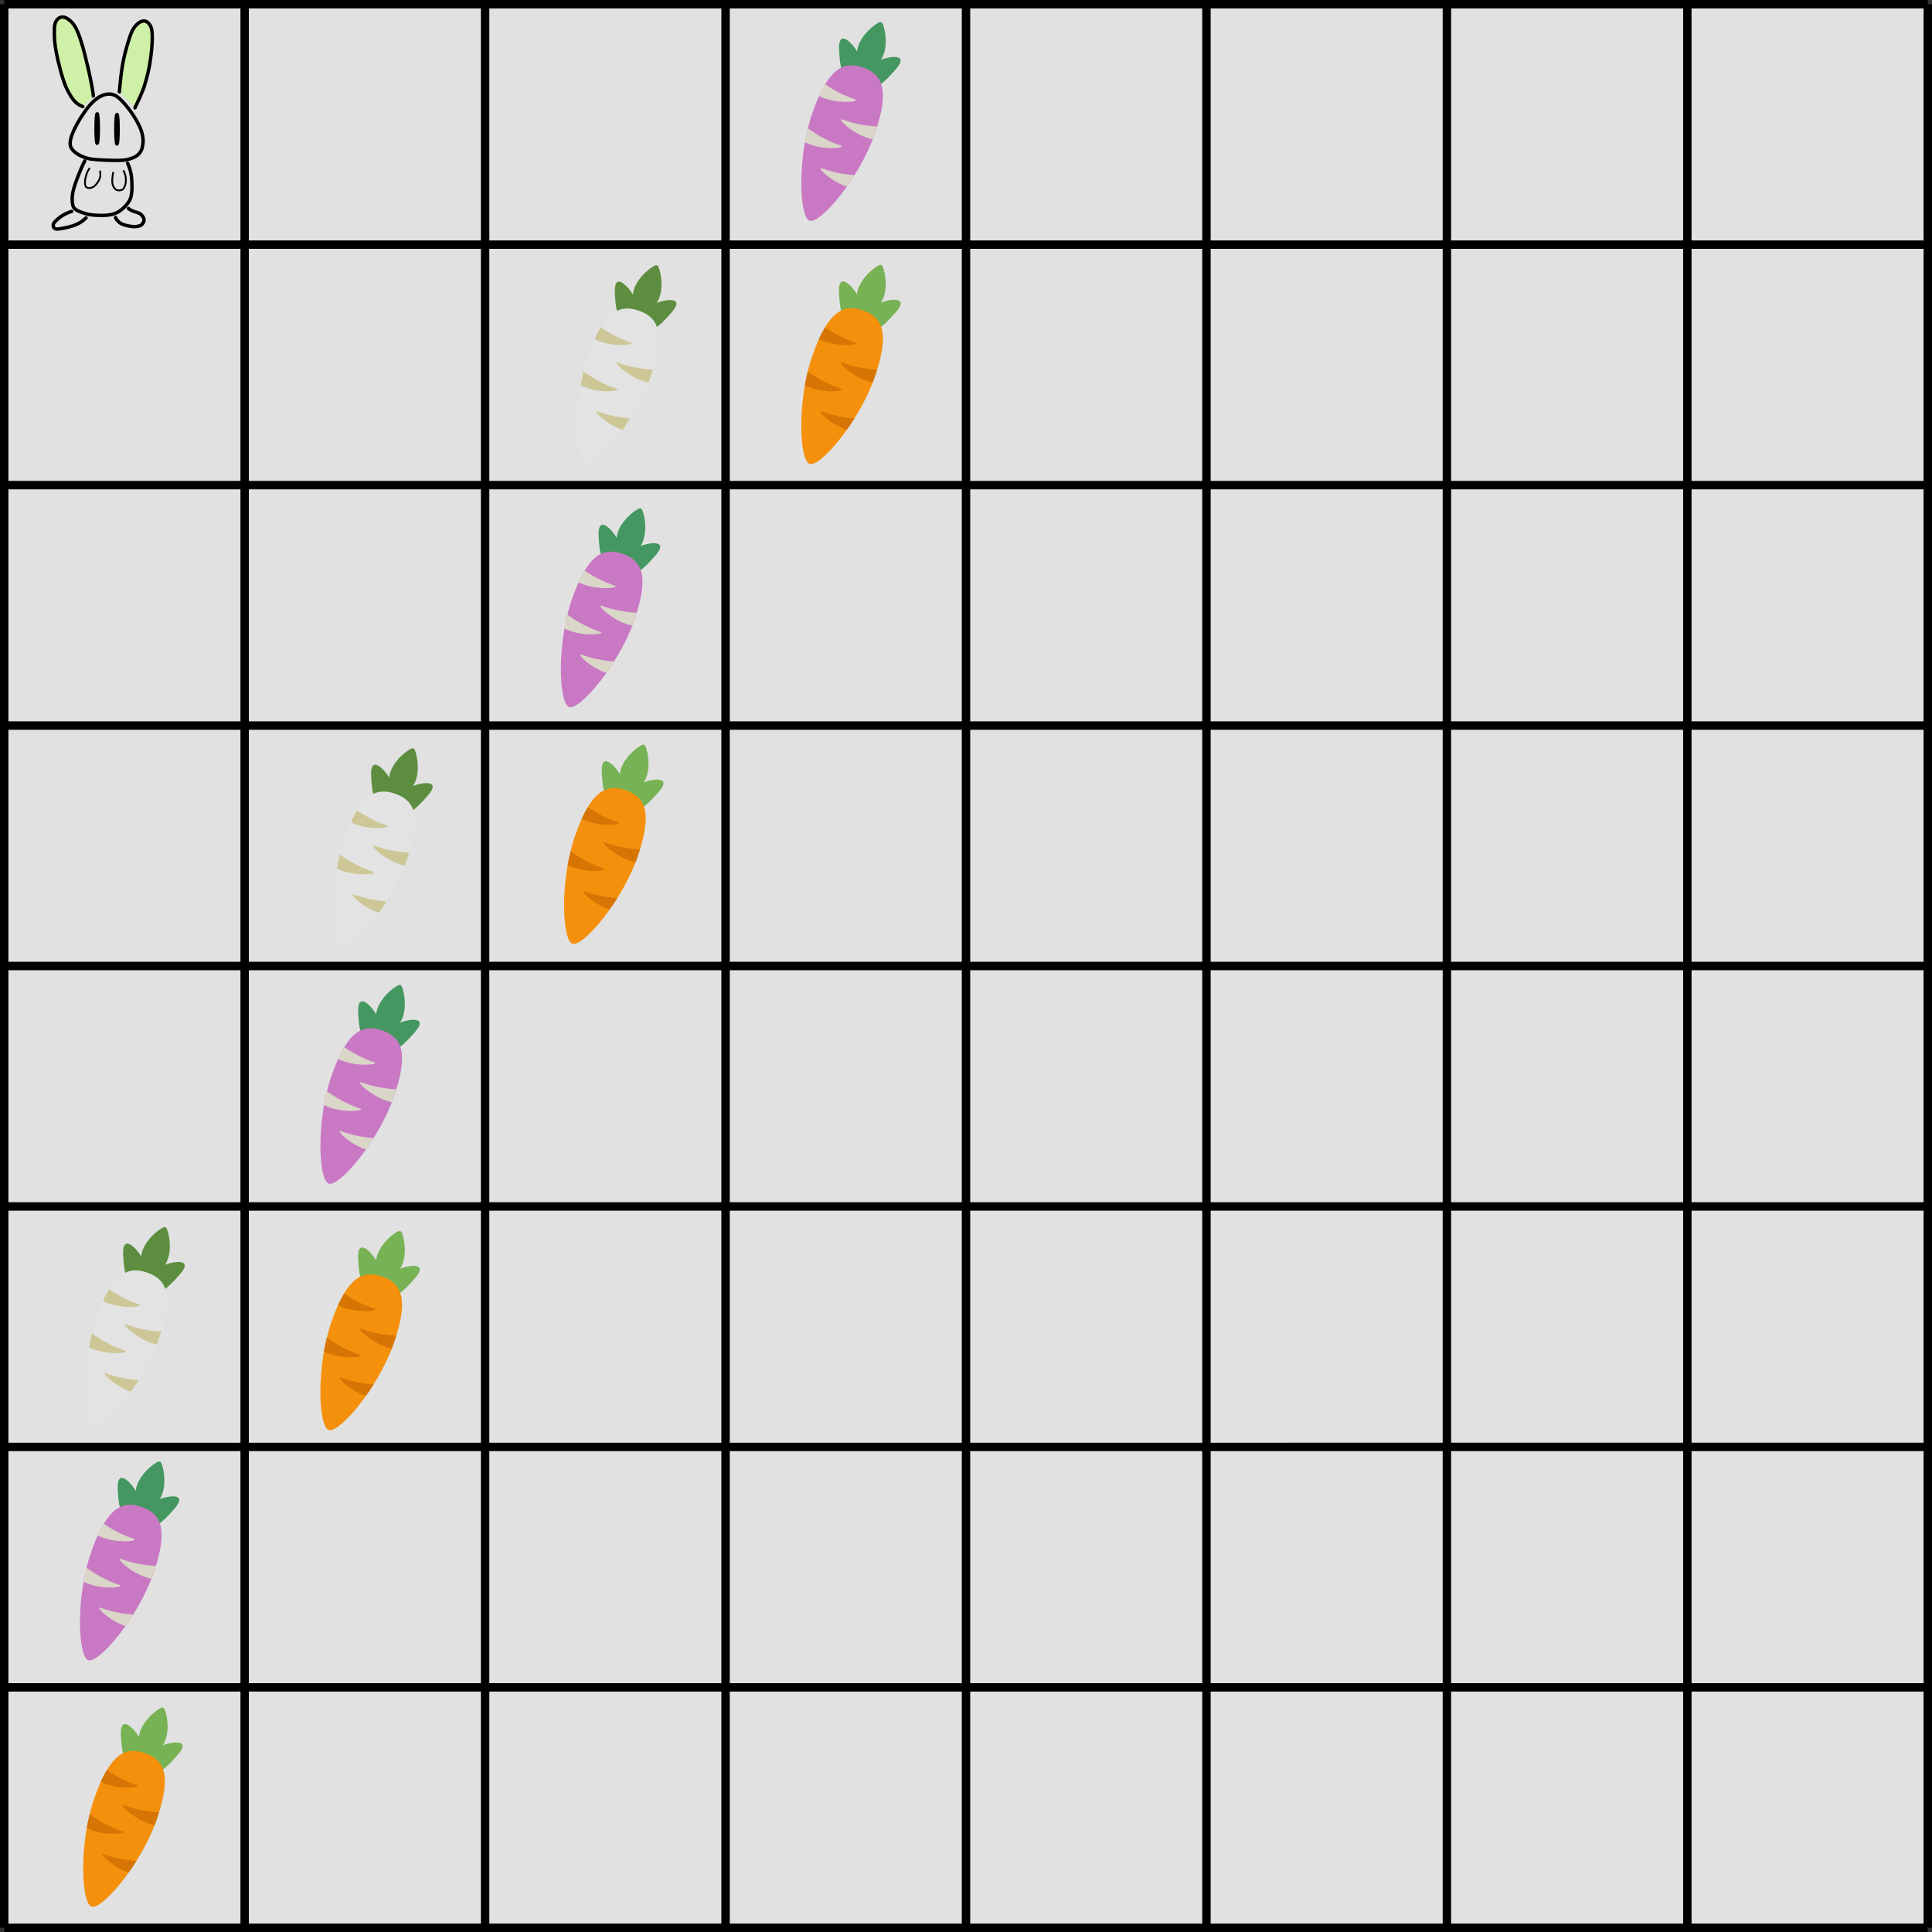 <?xml version="1.0" encoding="UTF-8" standalone="no"?>
<svg
   xmlns:dc="http://purl.org/dc/elements/1.1/"
   xmlns:cc="http://creativecommons.org/ns#"
   xmlns:rdf="http://www.w3.org/1999/02/22-rdf-syntax-ns#"
   xmlns:svg="http://www.w3.org/2000/svg"
   xmlns="http://www.w3.org/2000/svg"
   xmlns:sodipodi="http://sodipodi.sourceforge.net/DTD/sodipodi-0.dtd"
   xmlns:inkscape="http://www.inkscape.org/namespaces/inkscape"
   viewBox="0 0 160.7 160.7"
   xml:space="preserve"
   version="1.1"
   id="svg2"
   inkscape:version="0.92.4 (5da689c313, 2019-01-14)"
   width="160.7"
   height="160.7"
   sodipodi:docname="sakktabla3.svg"><rect x="0" y="0" width="160.7" height="160.7" fill="#333333" stroke="none"/><sodipodi:namedview
     pagecolor="#ffffff"
     bordercolor="#666666"
     borderopacity="1"
     objecttolerance="10"
     gridtolerance="10"
     guidetolerance="10"
     inkscape:pageopacity="0"
     inkscape:pageshadow="2"
     inkscape:window-width="1280"
     inkscape:window-height="962"
     id="namedview26"
     showgrid="false"
     inkscape:zoom="0.46354778"
     inkscape:cx="675.39002"
     inkscape:cy="192.61208"
     inkscape:window-x="-8"
     inkscape:window-y="-8"
     inkscape:window-maximized="1"
     inkscape:current-layer="svg2"
     fit-margin-top="0"
     fit-margin-left="0"
     fit-margin-right="0"
     fit-margin-bottom="0" /><defs
     id="defs6"><clipPath
       id="clipPath16"
       clipPathUnits="userSpaceOnUse"><path
         id="path18"
         d="M 0,36 H 36 V 0 H 0 Z"
         inkscape:connector-curvature="0" /></clipPath><clipPath
       id="clipPath32"
       clipPathUnits="userSpaceOnUse"><path
         id="path34"
         d="M 11.815,23.013 C 4.2,15.397 -1.265,2.86 0.502,1.093 v 0 c 1.768,-1.768 14.305,3.698 21.92,11.313 v 0 c 7.616,7.615 7.562,11.53 4.243,14.85 v 0 c -1.328,1.328 -2.752,2.133 -4.47,2.133 v 0 c -2.575,0 -5.812,-1.809 -10.38,-6.376"
         inkscape:connector-curvature="0" /></clipPath><inkscape:perspective
       id="perspective10"
       inkscape:persp3d-origin="19.737422 : 5.8306006 : 1"
       inkscape:vp_z="39.474845 : 8.745901 : 1"
       inkscape:vp_y="0 : 16.621465 : 0"
       inkscape:vp_x="0 : 8.745901 : 1"
       sodipodi:type="inkscape:persp3d" /><clipPath
       id="clipPath16-8"
       clipPathUnits="userSpaceOnUse"><path
         id="path18-9"
         d="M 0,36 H 36 V 0 H 0 Z"
         inkscape:connector-curvature="0" /></clipPath><clipPath
       id="clipPath32-8"
       clipPathUnits="userSpaceOnUse"><path
         id="path34-9"
         d="M 11.815,23.013 C 4.2,15.397 -1.265,2.86 0.502,1.093 v 0 c 1.768,-1.768 14.305,3.698 21.92,11.313 v 0 c 7.616,7.615 7.562,11.53 4.243,14.85 v 0 c -1.328,1.328 -2.752,2.133 -4.47,2.133 v 0 c -2.575,0 -5.812,-1.809 -10.38,-6.376"
         inkscape:connector-curvature="0" /></clipPath><clipPath
       id="clipPath16-8-3"
       clipPathUnits="userSpaceOnUse"><path
         id="path18-9-5"
         d="M 0,36 H 36 V 0 H 0 Z"
         inkscape:connector-curvature="0" /></clipPath><clipPath
       id="clipPath32-8-1"
       clipPathUnits="userSpaceOnUse"><path
         id="path34-9-4"
         d="M 11.815,23.013 C 4.2,15.397 -1.265,2.86 0.502,1.093 v 0 c 1.768,-1.768 14.305,3.698 21.92,11.313 v 0 c 7.616,7.615 7.562,11.53 4.243,14.85 v 0 c -1.328,1.328 -2.752,2.133 -4.47,2.133 v 0 c -2.575,0 -5.812,-1.809 -10.38,-6.376"
         inkscape:connector-curvature="0" /></clipPath><clipPath
       id="clipPath16-8-8"
       clipPathUnits="userSpaceOnUse"><path
         id="path18-9-0"
         d="M 0,36 H 36 V 0 H 0 Z"
         inkscape:connector-curvature="0" /></clipPath><clipPath
       id="clipPath32-8-18"
       clipPathUnits="userSpaceOnUse"><path
         id="path34-9-9"
         d="M 11.815,23.013 C 4.2,15.397 -1.265,2.86 0.502,1.093 v 0 c 1.768,-1.768 14.305,3.698 21.92,11.313 v 0 c 7.616,7.615 7.562,11.53 4.243,14.85 v 0 c -1.328,1.328 -2.752,2.133 -4.47,2.133 v 0 c -2.575,0 -5.812,-1.809 -10.38,-6.376"
         inkscape:connector-curvature="0" /></clipPath><clipPath
       id="clipPath16-8-2"
       clipPathUnits="userSpaceOnUse"><path
         id="path18-9-8"
         d="M 0,36 H 36 V 0 H 0 Z"
         inkscape:connector-curvature="0" /></clipPath><clipPath
       id="clipPath32-8-7"
       clipPathUnits="userSpaceOnUse"><path
         id="path34-9-2"
         d="M 11.815,23.013 C 4.2,15.397 -1.265,2.86 0.502,1.093 v 0 c 1.768,-1.768 14.305,3.698 21.92,11.313 v 0 c 7.616,7.615 7.562,11.53 4.243,14.85 v 0 c -1.328,1.328 -2.752,2.133 -4.47,2.133 v 0 c -2.575,0 -5.812,-1.809 -10.38,-6.376"
         inkscape:connector-curvature="0" /></clipPath><clipPath
       id="clipPath16-8-88"
       clipPathUnits="userSpaceOnUse"><path
         id="path18-9-84"
         d="M 0,36 H 36 V 0 H 0 Z"
         inkscape:connector-curvature="0" /></clipPath><clipPath
       id="clipPath32-8-5"
       clipPathUnits="userSpaceOnUse"><path
         id="path34-9-1"
         d="M 11.815,23.013 C 4.2,15.397 -1.265,2.86 0.502,1.093 v 0 c 1.768,-1.768 14.305,3.698 21.92,11.313 v 0 c 7.616,7.615 7.562,11.53 4.243,14.85 v 0 c -1.328,1.328 -2.752,2.133 -4.47,2.133 v 0 c -2.575,0 -5.812,-1.809 -10.38,-6.376"
         inkscape:connector-curvature="0" /></clipPath><clipPath
       id="clipPath16-8-4"
       clipPathUnits="userSpaceOnUse"><path
         id="path18-9-06"
         d="M 0,36 H 36 V 0 H 0 Z"
         inkscape:connector-curvature="0" /></clipPath><clipPath
       id="clipPath32-8-2"
       clipPathUnits="userSpaceOnUse"><path
         id="path34-9-21"
         d="M 11.815,23.013 C 4.2,15.397 -1.265,2.86 0.502,1.093 v 0 c 1.768,-1.768 14.305,3.698 21.92,11.313 v 0 c 7.616,7.615 7.562,11.53 4.243,14.85 v 0 c -1.328,1.328 -2.752,2.133 -4.47,2.133 v 0 c -2.575,0 -5.812,-1.809 -10.38,-6.376"
         inkscape:connector-curvature="0" /></clipPath><clipPath
       id="clipPath16-8-3-7"
       clipPathUnits="userSpaceOnUse"><path
         id="path18-9-5-8"
         d="M 0,36 H 36 V 0 H 0 Z"
         inkscape:connector-curvature="0" /></clipPath><clipPath
       id="clipPath32-8-1-4"
       clipPathUnits="userSpaceOnUse"><path
         id="path34-9-4-3"
         d="M 11.815,23.013 C 4.2,15.397 -1.265,2.86 0.502,1.093 v 0 c 1.768,-1.768 14.305,3.698 21.92,11.313 v 0 c 7.616,7.615 7.562,11.53 4.243,14.85 v 0 c -1.328,1.328 -2.752,2.133 -4.47,2.133 v 0 c -2.575,0 -5.812,-1.809 -10.38,-6.376"
         inkscape:connector-curvature="0" /></clipPath><clipPath
       id="clipPath32-8-1-4-4"
       clipPathUnits="userSpaceOnUse"><path
         id="path34-9-4-3-9"
         d="M 11.815,23.013 C 4.2,15.397 -1.265,2.86 0.502,1.093 v 0 c 1.768,-1.768 14.305,3.698 21.92,11.313 v 0 c 7.616,7.615 7.562,11.53 4.243,14.85 v 0 c -1.328,1.328 -2.752,2.133 -4.47,2.133 v 0 c -2.575,0 -5.812,-1.809 -10.38,-6.376"
         inkscape:connector-curvature="0" /></clipPath><clipPath
       id="clipPath32-8-1-4-6"
       clipPathUnits="userSpaceOnUse"><path
         id="path34-9-4-3-8"
         d="M 11.815,23.013 C 4.2,15.397 -1.265,2.86 0.502,1.093 v 0 c 1.768,-1.768 14.305,3.698 21.92,11.313 v 0 c 7.616,7.615 7.562,11.53 4.243,14.85 v 0 c -1.328,1.328 -2.752,2.133 -4.47,2.133 v 0 c -2.575,0 -5.812,-1.809 -10.38,-6.376"
         inkscape:connector-curvature="0" /></clipPath><clipPath
       id="clipPath32-8-1-4-8"
       clipPathUnits="userSpaceOnUse"><path
         id="path34-9-4-3-2"
         d="M 11.815,23.013 C 4.2,15.397 -1.265,2.86 0.502,1.093 v 0 c 1.768,-1.768 14.305,3.698 21.92,11.313 v 0 c 7.616,7.615 7.562,11.53 4.243,14.85 v 0 c -1.328,1.328 -2.752,2.133 -4.47,2.133 v 0 c -2.575,0 -5.812,-1.809 -10.38,-6.376"
         inkscape:connector-curvature="0" /></clipPath><clipPath
       id="clipPath32-8-1-4-4-6"
       clipPathUnits="userSpaceOnUse"><path
         id="path34-9-4-3-9-4"
         d="M 11.815,23.013 C 4.2,15.397 -1.265,2.86 0.502,1.093 v 0 c 1.768,-1.768 14.305,3.698 21.92,11.313 v 0 c 7.616,7.615 7.562,11.53 4.243,14.85 v 0 c -1.328,1.328 -2.752,2.133 -4.47,2.133 v 0 c -2.575,0 -5.812,-1.809 -10.38,-6.376"
         inkscape:connector-curvature="0" /></clipPath><clipPath
       id="clipPath32-8-1-4-4-9"
       clipPathUnits="userSpaceOnUse"><path
         id="path34-9-4-3-9-0"
         d="M 11.815,23.013 C 4.2,15.397 -1.265,2.86 0.502,1.093 v 0 c 1.768,-1.768 14.305,3.698 21.92,11.313 v 0 c 7.616,7.615 7.562,11.53 4.243,14.85 v 0 c -1.328,1.328 -2.752,2.133 -4.47,2.133 v 0 c -2.575,0 -5.812,-1.809 -10.38,-6.376"
         inkscape:connector-curvature="0" /></clipPath><clipPath
       id="clipPath32-8-1-4-4-3"
       clipPathUnits="userSpaceOnUse"><path
         id="path34-9-4-3-9-8"
         d="M 11.815,23.013 C 4.2,15.397 -1.265,2.86 0.502,1.093 v 0 c 1.768,-1.768 14.305,3.698 21.92,11.313 v 0 c 7.616,7.615 7.562,11.53 4.243,14.85 v 0 c -1.328,1.328 -2.752,2.133 -4.47,2.133 v 0 c -2.575,0 -5.812,-1.809 -10.38,-6.376"
         inkscape:connector-curvature="0" /></clipPath><clipPath
       id="clipPath32-8-1-4-4-1"
       clipPathUnits="userSpaceOnUse"><path
         id="path34-9-4-3-9-5"
         d="M 11.815,23.013 C 4.2,15.397 -1.265,2.86 0.502,1.093 v 0 c 1.768,-1.768 14.305,3.698 21.92,11.313 v 0 c 7.616,7.615 7.562,11.53 4.243,14.85 v 0 c -1.328,1.328 -2.752,2.133 -4.47,2.133 v 0 c -2.575,0 -5.812,-1.809 -10.38,-6.376"
         inkscape:connector-curvature="0" /></clipPath><clipPath
       id="clipPath16-8-3-0"
       clipPathUnits="userSpaceOnUse"><path
         id="path18-9-5-9"
         d="M 0,36 H 36 V 0 H 0 Z"
         inkscape:connector-curvature="0" /></clipPath><clipPath
       id="clipPath32-8-1-7"
       clipPathUnits="userSpaceOnUse"><path
         id="path34-9-4-9"
         d="M 11.815,23.013 C 4.2,15.397 -1.265,2.86 0.502,1.093 v 0 c 1.768,-1.768 14.305,3.698 21.92,11.313 v 0 c 7.616,7.615 7.562,11.53 4.243,14.85 v 0 c -1.328,1.328 -2.752,2.133 -4.47,2.133 v 0 c -2.575,0 -5.812,-1.809 -10.38,-6.376"
         inkscape:connector-curvature="0" /></clipPath><clipPath
       id="clipPath16-8-3-8"
       clipPathUnits="userSpaceOnUse"><path
         id="path18-9-5-1"
         d="M 0,36 H 36 V 0 H 0 Z"
         inkscape:connector-curvature="0" /></clipPath><clipPath
       id="clipPath32-8-1-0"
       clipPathUnits="userSpaceOnUse"><path
         id="path34-9-4-2"
         d="M 11.815,23.013 C 4.2,15.397 -1.265,2.86 0.502,1.093 v 0 c 1.768,-1.768 14.305,3.698 21.92,11.313 v 0 c 7.616,7.615 7.562,11.53 4.243,14.85 v 0 c -1.328,1.328 -2.752,2.133 -4.47,2.133 v 0 c -2.575,0 -5.812,-1.809 -10.38,-6.376"
         inkscape:connector-curvature="0" /></clipPath><clipPath
       id="clipPath16-8-3-4"
       clipPathUnits="userSpaceOnUse"><path
         id="path18-9-5-3"
         d="M 0,36 H 36 V 0 H 0 Z"
         inkscape:connector-curvature="0" /></clipPath><clipPath
       id="clipPath32-8-1-2"
       clipPathUnits="userSpaceOnUse"><path
         id="path34-9-4-6"
         d="M 11.815,23.013 C 4.2,15.397 -1.265,2.86 0.502,1.093 v 0 c 1.768,-1.768 14.305,3.698 21.92,11.313 v 0 c 7.616,7.615 7.562,11.53 4.243,14.85 v 0 c -1.328,1.328 -2.752,2.133 -4.47,2.133 v 0 c -2.575,0 -5.812,-1.809 -10.38,-6.376"
         inkscape:connector-curvature="0" /></clipPath><clipPath
       id="clipPath16-8-3-82"
       clipPathUnits="userSpaceOnUse"><path
         id="path18-9-5-35"
         d="M 0,36 H 36 V 0 H 0 Z"
         inkscape:connector-curvature="0" /></clipPath><clipPath
       id="clipPath32-8-1-9"
       clipPathUnits="userSpaceOnUse"><path
         id="path34-9-4-1"
         d="M 11.815,23.013 C 4.2,15.397 -1.265,2.86 0.502,1.093 v 0 c 1.768,-1.768 14.305,3.698 21.92,11.313 v 0 c 7.616,7.615 7.562,11.53 4.243,14.85 v 0 c -1.328,1.328 -2.752,2.133 -4.47,2.133 v 0 c -2.575,0 -5.812,-1.809 -10.38,-6.376"
         inkscape:connector-curvature="0" /></clipPath></defs><rect
     style="opacity:0.85;fill:#ffffff;fill-opacity:1;stroke:#9d4141;stroke-width:0;stroke-linecap:round;stroke-linejoin:round;stroke-miterlimit:4;stroke-dasharray:none;stroke-dashoffset:0;stroke-opacity:1"
     id="rect49"
     width="160"
     height="160"
     x="0.35"
     y="0.35" /><g
     transform="matrix(0.015,0,0,0.015,3.07,3.366)"
     id="layer1"
     inkscape:label="Capa 1"><path
       sodipodi:nodetypes="czzzzzzz"
       id="path2383"
       d="M 254.408,366.68 C 211.579,351.454 191.522,318.002 167.5,271.767 143.477,225.532 117.349,118.406 107.544,66.139 97.739,13.872 95.642,-15.836 96.976,-67.862 c 1.308,-51.002 35.202,-75.977 70.751,-54.08 36.201,22.299 53.12,55.508 72.324,111.914 19.329,56.774 33.095,118.13 44.869,168.108 11.775,49.978 29.059,137.879 27.661,150.006"
       style="fill:#cff0a7;fill-opacity:1;fill-rule:evenodd;stroke:#000000;stroke-width:19;stroke-linecap:round;stroke-linejoin:miter;stroke-miterlimit:4;stroke-dasharray:none;stroke-opacity:1"
       inkscape:connector-curvature="0" /><path
       sodipodi:nodetypes="cczzzzcc"
       id="path2385"
       d="m 457.024,285.18 c 8.359,-76.309 6.796,-77.386 13.2,-119.124 8.83,-65.695 21.58,-109.631 36.778,-160.581 15.197,-50.95 27.978,-80.755 56.684,-102.199 28.451,-21.253 51.662,-11.96 67.319,18.471 15.927,30.957 6.858,125.013 -0.899,181.136 -7.776,56.257 -18.972,98.045 -31.399,139.984 -11.994,43.659 -37.178,90.254 -54.979,130.759"
       style="fill:#cff0a7;fill-opacity:1;fill-rule:evenodd;stroke:#000000;stroke-width:19;stroke-linecap:round;stroke-linejoin:miter;stroke-miterlimit:4;stroke-dasharray:none;stroke-opacity:1"
       inkscape:connector-curvature="0" /><path
       sodipodi:nodetypes="czzzzzzzc"
       id="path2393"
       d="m 265.2,668.297 c -22.836,43.665 -52.944,121.581 -62.49,159.429 -9.546,37.848 -8.454,60.003 -3.962,84.514 4.492,24.511 29.866,33.939 49.911,40.955 20.045,7.016 37.374,14.634 90.224,16.54 52.866,1.906 81.274,-3.098 107.814,-16.813 26.955,-13.929 68.737,-52.304 75.783,-90.014 7.047,-37.71 4.335,-48.39 4.049,-77.205 -0.285,-28.816 -6.261,-68.331 -23.291,-104.849"
       style="fill:none;fill-rule:evenodd;stroke:#000000;stroke-width:19;stroke-linecap:round;stroke-linejoin:miter;stroke-miterlimit:4;stroke-dasharray:none;stroke-opacity:1"
       inkscape:connector-curvature="0" /><path
       sodipodi:nodetypes="czzzzzzz"
       id="path2395"
       d="m 290.804,709.704 c -6.473,10.728 -12.458,18.911 -18.194,40.012 -5.604,20.614 -7.256,34.364 -5.613,47.346 1.642,12.983 5.791,17.704 15.873,20.553 10.082,2.849 23.401,-1.099 33.587,-8.059 10.186,-6.96 16.931,-17.578 23.47,-27.153 6.54,-9.575 10.263,-21.918 11.555,-31.6 1.292,-9.681 -0.514,-20.342 -0.842,-24.871"
       style="fill:none;fill-rule:evenodd;stroke:#000000;stroke-width:10;stroke-linecap:round;stroke-linejoin:miter;stroke-miterlimit:4;stroke-dasharray:none;stroke-opacity:1"
       inkscape:connector-curvature="0" /><path
       sodipodi:nodetypes="czzzzzzz"
       id="path2397"
       d="m 422.425,733.519 c 0.281,-2.575 -4.812,30.987 -4.901,44.891 -0.089,13.903 3.71,27.63 9.445,36.357 5.735,8.727 10.422,12.728 17.509,15.243 7.088,2.515 18.146,1.613 25.12,-1.176 6.974,-2.789 11.592,-4.26 18.002,-22.221 6.349,-17.79 5.927,-20.009 5.473,-39.408 -0.454,-19.418 -9.873,-39.795 -11.742,-43.379"
       style="fill:none;fill-rule:evenodd;stroke:#000000;stroke-width:10;stroke-linecap:round;stroke-linejoin:miter;stroke-miterlimit:4;stroke-dasharray:none;stroke-opacity:1"
       inkscape:connector-curvature="0" /><path
       sodipodi:nodetypes="czzzzzz"
       id="path2399"
       d="m 193.061,947.839 c -34.754,10.239 -61.406,28.066 -74.145,39.516 -12.942,11.633 -26.378,23.427 -27.975,32.025 -1.53,8.24 -0.793,16.928 7.762,22.816 8.555,5.889 19.242,3.935 42.116,-0.141 22.935,-4.088 51.676,-10.773 71.526,-19.093 20.165,-8.451 35.11,-15.048 59.863,-38.951"
       style="fill:none;fill-rule:evenodd;stroke:#000000;stroke-width:19;stroke-linecap:round;stroke-linejoin:miter;stroke-miterlimit:4;stroke-dasharray:none;stroke-opacity:1"
       inkscape:connector-curvature="0" /><path
       sodipodi:nodetypes="ccccccczc"
       id="path2401"
       d="m 435.919,981.697 c 1.443,8.379 10.295,15.893 15.517,21.821 13.317,14.548 33.076,19.712 51.587,24.016 19.019,4.107 34.793,6.228 54.609,3.414 13.843,-2.758 20.719,-5.538 27.925,-14.412 6.232,-7.899 10.696,-18.531 7.226,-28.563 -3.208,-11.866 -13.944,-24.721 -25.601,-29.658 -18.23,-8.671 -26.141,-7.09 -42.11,-15.481 -16.26,-8.544 -12.601,-8.691 -17.391,-11.101"
       style="fill:none;fill-rule:evenodd;stroke:#000000;stroke-width:19;stroke-linecap:round;stroke-linejoin:miter;stroke-miterlimit:4;stroke-dasharray:none;stroke-opacity:1"
       inkscape:connector-curvature="0" /><path
       sodipodi:nodetypes="czzczczczz"
       id="path2403"
       d="m 331.733,322.716 c -33.162,24.749 -60.884,62.114 -86.114,101.7 -25.079,39.35 -78.686,131.085 -55.667,170.727 23.153,39.873 80.122,56.758 105.984,61.96 58.093,8.106 174.326,10.906 201.434,4.362 27.108,-6.544 46.718,-12.983 64.475,-28.915 17.068,-16.774 23.039,-33.166 26.505,-63.197 3.466,-30.031 -8.244,-75.956 -27.332,-108.514 -23.108,-48.059 -79.385,-123.26 -115.758,-149.151 -36.723,-26.141 -80.115,-13.907 -113.528,11.029 z"
       style="fill:none;fill-rule:evenodd;stroke:#000000;stroke-width:19;stroke-linecap:round;stroke-linejoin:miter;stroke-miterlimit:4;stroke-dasharray:none;stroke-opacity:1"
       inkscape:connector-curvature="0" /><ellipse
       transform="translate(15.541,1.48)"
       id="path3185"
       style="opacity:1;fill:#f6b417;fill-opacity:1;stroke:#000000;stroke-width:19;stroke-linecap:round;stroke-linejoin:round;stroke-miterlimit:4;stroke-dasharray:none;stroke-dashoffset:0;stroke-opacity:1"
       cx="318.595"
       cy="486.958"
       rx="6.29"
       ry="82.146" /><ellipse
       transform="translate(125.44,5.18)"
       id="path3187"
       style="opacity:1;fill:#f6b417;fill-opacity:1;stroke:#000000;stroke-width:19;stroke-linecap:round;stroke-linejoin:round;stroke-miterlimit:4;stroke-dasharray:none;stroke-dashoffset:0;stroke-opacity:1"
       cx="318.595"
       cy="486.958"
       rx="6.29"
       ry="82.146" /></g><g
     id="g1123"
     transform="translate(17.168,-35.98)"><path
       inkscape:connector-curvature="0"
       d="m -3.44,141.189 c 0.825,-1.258 0.13,-3.433 0.009,-3.089 0.12,-0.344 -1.859,0.897 -1.996,2.395 -0.224,-0.465 -1.586,-2.1 -1.498,-0.137 0.087,1.963 0.432,2.083 0.656,2.548 0.224,0.465 1.154,0.016 1.154,0.016 0,0 0.388,0.908 0.853,0.684 0.465,-0.224 0.749,-0.125 2.039,-1.607 1.29,-1.482 -0.752,-1.036 -1.217,-0.812"
       style="fill:#5d8e40;fill-opacity:1;fill-rule:nonzero;stroke:none;stroke-width:0.365"
       id="path22-9-4-4" /><path
       inkscape:connector-curvature="0"
       d="m -3.966,147.383 c -1.296,3.71 -4.549,7.494 -5.411,7.193 -0.861,-0.3 -1.052,-5.287 0.243,-8.997 1.296,-3.71 2.591,-4.313 4.208,-3.749 1.617,0.565 2.255,1.843 0.959,5.553"
       style="fill:#e3e3e3;fill-opacity:1;fill-rule:nonzero;stroke:none;stroke-width:0.365"
       id="path26-1-2-8" /><g
       style="fill:#cdc797;fill-opacity:1"
       transform="matrix(0.329,-0.159,-0.159,-0.329,-9.368,155.014)"
       id="g28-7-4-3"><g
         style="fill:#cdc797;fill-opacity:1"
         clip-path="url(#clipPath32-8-1-4)"
         id="g30-0-5-0"><g
           style="fill:#cdc797;fill-opacity:1"
           transform="translate(16.146,29.46)"
           id="g36-9-9-9"><path
             id="path38-4-1-0"
             style="fill:#cdc797;fill-opacity:1;fill-rule:nonzero;stroke:none"
             d="M 0,0 C 2.292,-4.583 4.583,-6.875 5.729,-8.02 6.875,-9.166 0,-6.875 -2.291,-2.291 -4.583,2.292 0,0 0,0"
             inkscape:connector-curvature="0" /></g><g
           style="fill:#cdc797;fill-opacity:1"
           transform="translate(8.661,21.389)"
           id="g40-4-9-7"><path
             id="path42-6-1-6"
             style="fill:#cdc797;fill-opacity:1;fill-rule:nonzero;stroke:none"
             d="M 0,0 C 2.292,-4.584 4.583,-6.875 5.728,-8.021 6.874,-9.166 0,-6.875 -2.291,-2.291 -4.582,2.291 0,0 0,0"
             inkscape:connector-curvature="0" /></g><g
           style="fill:#cdc797;fill-opacity:1"
           transform="translate(25.209,12.912)"
           id="g44-0-8-1"><path
             id="path46-9-6-7"
             style="fill:#cdc797;fill-opacity:1;fill-rule:nonzero;stroke:none"
             d="M 0,0 C -4.582,2.291 -6.874,4.582 -8.02,5.728 -9.165,6.875 -6.874,0 -2.291,-2.292 2.292,-4.583 0,0 0,0"
             inkscape:connector-curvature="0" /></g><g
           style="fill:#cdc797;fill-opacity:1"
           transform="translate(16.209,4.912)"
           id="g48-1-6-7"><path
             id="path50-6-3-6"
             style="fill:#cdc797;fill-opacity:1;fill-rule:nonzero;stroke:none"
             d="M 0,0 C -4.582,2.291 -6.874,4.582 -8.02,5.728 -9.166,6.875 -6.874,0 -2.291,-2.292 2.292,-4.583 0,0 0,0"
             inkscape:connector-curvature="0" /></g></g></g></g><path
     d="M 0.35,0.35 V 160.35 M 20.35,0.35 V 160.35 m 20,-160 V 160.35 M 60.35,0.35 V 160.35 m 20,-160 V 160.35 M 100.35,0.35 V 160.35 m 20,-160 V 160.35 M 140.35,0.35 V 160.35 m 20,-160 V 160.35 M 0.35,0.35 H 160.35 M 0.35,20.35 H 160.35 M 0.35,40.35 H 160.35 M 0.35,60.35 H 160.35 M 0.35,80.35 H 160.35 M 0.35,100.35 H 160.35 m -160,20 H 160.35 m -160,20 H 160.35 m -160,20 H 160.35"
     style="fill:none;stroke:#000000;stroke-width:0.7px"
     id="path1139"
     inkscape:connector-curvature="0" /><g
     id="g1123-3"
     transform="translate(37.795,-75.808)"><path
       inkscape:connector-curvature="0"
       d="m -3.44,141.189 c 0.825,-1.258 0.13,-3.433 0.009,-3.089 0.12,-0.344 -1.859,0.897 -1.996,2.395 -0.224,-0.465 -1.586,-2.1 -1.498,-0.137 0.087,1.963 0.432,2.083 0.656,2.548 0.224,0.465 1.154,0.016 1.154,0.016 0,0 0.388,0.908 0.853,0.684 0.465,-0.224 0.749,-0.125 2.039,-1.607 1.29,-1.482 -0.752,-1.036 -1.217,-0.812"
       style="fill:#5d8e40;fill-opacity:1;fill-rule:nonzero;stroke:none;stroke-width:0.365"
       id="path22-9-4-4-6" /><path
       inkscape:connector-curvature="0"
       d="m -3.966,147.383 c -1.296,3.71 -4.549,7.494 -5.411,7.193 -0.861,-0.3 -1.052,-5.287 0.243,-8.997 1.296,-3.71 2.591,-4.313 4.208,-3.749 1.617,0.565 2.255,1.843 0.959,5.553"
       style="fill:#e3e3e3;fill-opacity:1;fill-rule:nonzero;stroke:none;stroke-width:0.365"
       id="path26-1-2-8-1" /><g
       style="fill:#cdc797;fill-opacity:1"
       transform="matrix(0.329,-0.159,-0.159,-0.329,-9.368,155.014)"
       id="g28-7-4-3-44"><g
         style="fill:#cdc797;fill-opacity:1"
         clip-path="url(#clipPath32-8-1-4-6)"
         id="g30-0-5-0-0"><g
           style="fill:#cdc797;fill-opacity:1"
           transform="translate(16.146,29.46)"
           id="g36-9-9-9-0"><path
             id="path38-4-1-0-8"
             style="fill:#cdc797;fill-opacity:1;fill-rule:nonzero;stroke:none"
             d="M 0,0 C 2.292,-4.583 4.583,-6.875 5.729,-8.02 6.875,-9.166 0,-6.875 -2.291,-2.291 -4.583,2.292 0,0 0,0"
             inkscape:connector-curvature="0" /></g><g
           style="fill:#cdc797;fill-opacity:1"
           transform="translate(8.661,21.389)"
           id="g40-4-9-7-8"><path
             id="path42-6-1-6-1"
             style="fill:#cdc797;fill-opacity:1;fill-rule:nonzero;stroke:none"
             d="M 0,0 C 2.292,-4.584 4.583,-6.875 5.728,-8.021 6.874,-9.166 0,-6.875 -2.291,-2.291 -4.582,2.291 0,0 0,0"
             inkscape:connector-curvature="0" /></g><g
           style="fill:#cdc797;fill-opacity:1"
           transform="translate(25.209,12.912)"
           id="g44-0-8-1-3"><path
             id="path46-9-6-7-9"
             style="fill:#cdc797;fill-opacity:1;fill-rule:nonzero;stroke:none"
             d="M 0,0 C -4.582,2.291 -6.874,4.582 -8.02,5.728 -9.165,6.875 -6.874,0 -2.291,-2.292 2.292,-4.583 0,0 0,0"
             inkscape:connector-curvature="0" /></g><g
           style="fill:#cdc797;fill-opacity:1"
           transform="translate(16.209,4.912)"
           id="g48-1-6-7-0"><path
             id="path50-6-3-6-4"
             style="fill:#cdc797;fill-opacity:1;fill-rule:nonzero;stroke:none"
             d="M 0,0 C -4.582,2.291 -6.874,4.582 -8.02,5.728 -9.166,6.875 -6.874,0 -2.291,-2.292 2.292,-4.583 0,0 0,0"
             inkscape:connector-curvature="0" /></g></g></g></g><g
     id="g1123-8"
     transform="translate(58.065,-115.988)"><path
       inkscape:connector-curvature="0"
       d="m -3.44,141.189 c 0.825,-1.258 0.13,-3.433 0.009,-3.089 0.12,-0.344 -1.859,0.897 -1.996,2.395 -0.224,-0.465 -1.586,-2.1 -1.498,-0.137 0.087,1.963 0.432,2.083 0.656,2.548 0.224,0.465 1.154,0.016 1.154,0.016 0,0 0.388,0.908 0.853,0.684 0.465,-0.224 0.749,-0.125 2.039,-1.607 1.29,-1.482 -0.752,-1.036 -1.217,-0.812"
       style="fill:#5d8e40;fill-opacity:1;fill-rule:nonzero;stroke:none;stroke-width:0.365"
       id="path22-9-4-4-60" /><path
       inkscape:connector-curvature="0"
       d="m -3.966,147.383 c -1.296,3.71 -4.549,7.494 -5.411,7.193 -0.861,-0.3 -1.052,-5.287 0.243,-8.997 1.296,-3.71 2.591,-4.313 4.208,-3.749 1.617,0.565 2.255,1.843 0.959,5.553"
       style="fill:#e3e3e3;fill-opacity:1;fill-rule:nonzero;stroke:none;stroke-width:0.365"
       id="path26-1-2-8-0" /><g
       style="fill:#cdc797;fill-opacity:1"
       transform="matrix(0.329,-0.159,-0.159,-0.329,-9.368,155.014)"
       id="g28-7-4-3-5"><g
         style="fill:#cdc797;fill-opacity:1"
         clip-path="url(#clipPath32-8-1-4-8)"
         id="g30-0-5-0-7"><g
           style="fill:#cdc797;fill-opacity:1"
           transform="translate(16.146,29.46)"
           id="g36-9-9-9-74"><path
             id="path38-4-1-0-3"
             style="fill:#cdc797;fill-opacity:1;fill-rule:nonzero;stroke:none"
             d="M 0,0 C 2.292,-4.583 4.583,-6.875 5.729,-8.02 6.875,-9.166 0,-6.875 -2.291,-2.291 -4.583,2.292 0,0 0,0"
             inkscape:connector-curvature="0" /></g><g
           style="fill:#cdc797;fill-opacity:1"
           transform="translate(8.661,21.389)"
           id="g40-4-9-7-0"><path
             id="path42-6-1-6-2"
             style="fill:#cdc797;fill-opacity:1;fill-rule:nonzero;stroke:none"
             d="M 0,0 C 2.292,-4.584 4.583,-6.875 5.728,-8.021 6.874,-9.166 0,-6.875 -2.291,-2.291 -4.582,2.291 0,0 0,0"
             inkscape:connector-curvature="0" /></g><g
           style="fill:#cdc797;fill-opacity:1"
           transform="translate(25.209,12.912)"
           id="g44-0-8-1-0"><path
             id="path46-9-6-7-8"
             style="fill:#cdc797;fill-opacity:1;fill-rule:nonzero;stroke:none"
             d="M 0,0 C -4.582,2.291 -6.874,4.582 -8.02,5.728 -9.165,6.875 -6.874,0 -2.291,-2.292 2.292,-4.583 0,0 0,0"
             inkscape:connector-curvature="0" /></g><g
           style="fill:#cdc797;fill-opacity:1"
           transform="translate(16.209,4.912)"
           id="g48-1-6-7-82"><path
             id="path50-6-3-6-0"
             style="fill:#cdc797;fill-opacity:1;fill-rule:nonzero;stroke:none"
             d="M 0,0 C -4.582,2.291 -6.874,4.582 -8.02,5.728 -9.166,6.875 -6.874,0 -2.291,-2.292 2.292,-4.583 0,0 0,0"
             inkscape:connector-curvature="0" /></g></g></g></g><g
     id="g1137-0"
     transform="translate(-2.707,-14.081)"><path
       inkscape:connector-curvature="0"
       d="m 15.983,138.787 c 0.825,-1.258 0.13,-3.433 0.009,-3.089 0.12,-0.344 -1.859,0.897 -1.996,2.395 -0.224,-0.465 -1.586,-2.1 -1.498,-0.137 0.087,1.963 0.432,2.083 0.656,2.548 0.224,0.465 1.154,0.016 1.154,0.016 0,0 0.388,0.908 0.853,0.684 0.465,-0.224 0.749,-0.125 2.039,-1.607 1.29,-1.482 -0.752,-1.036 -1.217,-0.812"
       style="fill:#449760;fill-opacity:1;fill-rule:nonzero;stroke:none;stroke-width:0.365"
       id="path22-9-4-4-0-4" /><path
       inkscape:connector-curvature="0"
       d="m 15.457,144.98 c -1.296,3.71 -4.549,7.494 -5.411,7.193 -0.861,-0.3 -1.052,-5.287 0.243,-8.997 1.296,-3.71 2.591,-4.313 4.208,-3.749 1.617,0.565 2.255,1.843 0.959,5.553"
       style="fill:#c979c4;fill-opacity:1;fill-rule:nonzero;stroke:none;stroke-width:0.365"
       id="path26-1-2-8-6-6" /><g
       style="fill:#dad6c8;fill-opacity:1"
       transform="matrix(0.329,-0.159,-0.159,-0.329,10.055,152.612)"
       id="g28-7-4-3-4-1"><g
         style="fill:#dad6c8;fill-opacity:1"
         clip-path="url(#clipPath32-8-1-4-4-6)"
         id="g30-0-5-0-6-4"><g
           style="fill:#dad6c8;fill-opacity:1"
           transform="translate(16.146,29.46)"
           id="g36-9-9-9-7-3"><path
             id="path38-4-1-0-4-8"
             style="fill:#dad6c8;fill-opacity:1;fill-rule:nonzero;stroke:none"
             d="M 0,0 C 2.292,-4.583 4.583,-6.875 5.729,-8.02 6.875,-9.166 0,-6.875 -2.291,-2.291 -4.583,2.292 0,0 0,0"
             inkscape:connector-curvature="0" /></g><g
           style="fill:#dad6c8;fill-opacity:1"
           transform="translate(8.661,21.389)"
           id="g40-4-9-7-2-2"><path
             id="path42-6-1-6-7-7"
             style="fill:#dad6c8;fill-opacity:1;fill-rule:nonzero;stroke:none"
             d="M 0,0 C 2.292,-4.584 4.583,-6.875 5.728,-8.021 6.874,-9.166 0,-6.875 -2.291,-2.291 -4.582,2.291 0,0 0,0"
             inkscape:connector-curvature="0" /></g><g
           style="fill:#dad6c8;fill-opacity:1"
           transform="translate(25.209,12.912)"
           id="g44-0-8-1-7-7"><path
             id="path46-9-6-7-0-1"
             style="fill:#dad6c8;fill-opacity:1;fill-rule:nonzero;stroke:none"
             d="M 0,0 C -4.582,2.291 -6.874,4.582 -8.02,5.728 -9.165,6.875 -6.874,0 -2.291,-2.292 2.292,-4.583 0,0 0,0"
             inkscape:connector-curvature="0" /></g><g
           style="fill:#dad6c8;fill-opacity:1"
           transform="translate(16.209,4.912)"
           id="g48-1-6-7-8-0"><path
             id="path50-6-3-6-6-4"
             style="fill:#dad6c8;fill-opacity:1;fill-rule:nonzero;stroke:none"
             d="M 0,0 C -4.582,2.291 -6.874,4.582 -8.02,5.728 -9.166,6.875 -6.874,0 -2.291,-2.292 2.292,-4.583 0,0 0,0"
             inkscape:connector-curvature="0" /></g></g></g></g><g
     id="g1137-4"
     transform="translate(17.293,-53.721)"><path
       inkscape:connector-curvature="0"
       d="m 15.983,138.787 c 0.825,-1.258 0.13,-3.433 0.009,-3.089 0.12,-0.344 -1.859,0.897 -1.996,2.395 -0.224,-0.465 -1.586,-2.1 -1.498,-0.137 0.087,1.963 0.432,2.083 0.656,2.548 0.224,0.465 1.154,0.016 1.154,0.016 0,0 0.388,0.908 0.853,0.684 0.465,-0.224 0.749,-0.125 2.039,-1.607 1.29,-1.482 -0.752,-1.036 -1.217,-0.812"
       style="fill:#449760;fill-opacity:1;fill-rule:nonzero;stroke:none;stroke-width:0.365"
       id="path22-9-4-4-0-5" /><path
       inkscape:connector-curvature="0"
       d="m 15.457,144.98 c -1.296,3.71 -4.549,7.494 -5.411,7.193 -0.861,-0.3 -1.052,-5.287 0.243,-8.997 1.296,-3.71 2.591,-4.313 4.208,-3.749 1.617,0.565 2.255,1.843 0.959,5.553"
       style="fill:#c979c4;fill-opacity:1;fill-rule:nonzero;stroke:none;stroke-width:0.365"
       id="path26-1-2-8-6-2" /><g
       style="fill:#dad6c8;fill-opacity:1"
       transform="matrix(0.329,-0.159,-0.159,-0.329,10.055,152.612)"
       id="g28-7-4-3-4-0"><g
         style="fill:#dad6c8;fill-opacity:1"
         clip-path="url(#clipPath32-8-1-4-4-9)"
         id="g30-0-5-0-6-6"><g
           style="fill:#dad6c8;fill-opacity:1"
           transform="translate(16.146,29.46)"
           id="g36-9-9-9-7-1"><path
             id="path38-4-1-0-4-1"
             style="fill:#dad6c8;fill-opacity:1;fill-rule:nonzero;stroke:none"
             d="M 0,0 C 2.292,-4.583 4.583,-6.875 5.729,-8.02 6.875,-9.166 0,-6.875 -2.291,-2.291 -4.583,2.292 0,0 0,0"
             inkscape:connector-curvature="0" /></g><g
           style="fill:#dad6c8;fill-opacity:1"
           transform="translate(8.661,21.389)"
           id="g40-4-9-7-2-7"><path
             id="path42-6-1-6-7-2"
             style="fill:#dad6c8;fill-opacity:1;fill-rule:nonzero;stroke:none"
             d="M 0,0 C 2.292,-4.584 4.583,-6.875 5.728,-8.021 6.874,-9.166 0,-6.875 -2.291,-2.291 -4.582,2.291 0,0 0,0"
             inkscape:connector-curvature="0" /></g><g
           style="fill:#dad6c8;fill-opacity:1"
           transform="translate(25.209,12.912)"
           id="g44-0-8-1-7-9"><path
             id="path46-9-6-7-0-9"
             style="fill:#dad6c8;fill-opacity:1;fill-rule:nonzero;stroke:none"
             d="M 0,0 C -4.582,2.291 -6.874,4.582 -8.02,5.728 -9.165,6.875 -6.874,0 -2.291,-2.292 2.292,-4.583 0,0 0,0"
             inkscape:connector-curvature="0" /></g><g
           style="fill:#dad6c8;fill-opacity:1"
           transform="translate(16.209,4.912)"
           id="g48-1-6-7-8-4"><path
             id="path50-6-3-6-6-6"
             style="fill:#dad6c8;fill-opacity:1;fill-rule:nonzero;stroke:none"
             d="M 0,0 C -4.582,2.291 -6.874,4.582 -8.02,5.728 -9.166,6.875 -6.874,0 -2.291,-2.292 2.292,-4.583 0,0 0,0"
             inkscape:connector-curvature="0" /></g></g></g></g><g
     id="g1137-8"
     transform="translate(37.293,-93.361)"><path
       inkscape:connector-curvature="0"
       d="m 15.983,138.787 c 0.825,-1.258 0.13,-3.433 0.009,-3.089 0.12,-0.344 -1.859,0.897 -1.996,2.395 -0.224,-0.465 -1.586,-2.1 -1.498,-0.137 0.087,1.963 0.432,2.083 0.656,2.548 0.224,0.465 1.154,0.016 1.154,0.016 0,0 0.388,0.908 0.853,0.684 0.465,-0.224 0.749,-0.125 2.039,-1.607 1.29,-1.482 -0.752,-1.036 -1.217,-0.812"
       style="fill:#449760;fill-opacity:1;fill-rule:nonzero;stroke:none;stroke-width:0.365"
       id="path22-9-4-4-0-9" /><path
       inkscape:connector-curvature="0"
       d="m 15.457,144.98 c -1.296,3.71 -4.549,7.494 -5.411,7.193 -0.861,-0.3 -1.052,-5.287 0.243,-8.997 1.296,-3.71 2.591,-4.313 4.208,-3.749 1.617,0.565 2.255,1.843 0.959,5.553"
       style="fill:#c979c4;fill-opacity:1;fill-rule:nonzero;stroke:none;stroke-width:0.365"
       id="path26-1-2-8-6-63" /><g
       style="fill:#dad6c8;fill-opacity:1"
       transform="matrix(0.329,-0.159,-0.159,-0.329,10.055,152.612)"
       id="g28-7-4-3-4-6"><g
         style="fill:#dad6c8;fill-opacity:1"
         clip-path="url(#clipPath32-8-1-4-4-3)"
         id="g30-0-5-0-6-5"><g
           style="fill:#dad6c8;fill-opacity:1"
           transform="translate(16.146,29.46)"
           id="g36-9-9-9-7-2"><path
             id="path38-4-1-0-4-4"
             style="fill:#dad6c8;fill-opacity:1;fill-rule:nonzero;stroke:none"
             d="M 0,0 C 2.292,-4.583 4.583,-6.875 5.729,-8.02 6.875,-9.166 0,-6.875 -2.291,-2.291 -4.583,2.292 0,0 0,0"
             inkscape:connector-curvature="0" /></g><g
           style="fill:#dad6c8;fill-opacity:1"
           transform="translate(8.661,21.389)"
           id="g40-4-9-7-2-3"><path
             id="path42-6-1-6-7-74"
             style="fill:#dad6c8;fill-opacity:1;fill-rule:nonzero;stroke:none"
             d="M 0,0 C 2.292,-4.584 4.583,-6.875 5.728,-8.021 6.874,-9.166 0,-6.875 -2.291,-2.291 -4.582,2.291 0,0 0,0"
             inkscape:connector-curvature="0" /></g><g
           style="fill:#dad6c8;fill-opacity:1"
           transform="translate(25.209,12.912)"
           id="g44-0-8-1-7-2"><path
             id="path46-9-6-7-0-5"
             style="fill:#dad6c8;fill-opacity:1;fill-rule:nonzero;stroke:none"
             d="M 0,0 C -4.582,2.291 -6.874,4.582 -8.02,5.728 -9.165,6.875 -6.874,0 -2.291,-2.292 2.292,-4.583 0,0 0,0"
             inkscape:connector-curvature="0" /></g><g
           style="fill:#dad6c8;fill-opacity:1"
           transform="translate(16.209,4.912)"
           id="g48-1-6-7-8-46"><path
             id="path50-6-3-6-6-0"
             style="fill:#dad6c8;fill-opacity:1;fill-rule:nonzero;stroke:none"
             d="M 0,0 C -4.582,2.291 -6.874,4.582 -8.02,5.728 -9.166,6.875 -6.874,0 -2.291,-2.292 2.292,-4.583 0,0 0,0"
             inkscape:connector-curvature="0" /></g></g></g></g><g
     id="g1137-3"
     transform="translate(57.293,-133.81)"><path
       inkscape:connector-curvature="0"
       d="m 15.983,138.787 c 0.825,-1.258 0.13,-3.433 0.009,-3.089 0.12,-0.344 -1.859,0.897 -1.996,2.395 -0.224,-0.465 -1.586,-2.1 -1.498,-0.137 0.087,1.963 0.432,2.083 0.656,2.548 0.224,0.465 1.154,0.016 1.154,0.016 0,0 0.388,0.908 0.853,0.684 0.465,-0.224 0.749,-0.125 2.039,-1.607 1.29,-1.482 -0.752,-1.036 -1.217,-0.812"
       style="fill:#449760;fill-opacity:1;fill-rule:nonzero;stroke:none;stroke-width:0.365"
       id="path22-9-4-4-0-8" /><path
       inkscape:connector-curvature="0"
       d="m 15.457,144.98 c -1.296,3.71 -4.549,7.494 -5.411,7.193 -0.861,-0.3 -1.052,-5.287 0.243,-8.997 1.296,-3.71 2.591,-4.313 4.208,-3.749 1.617,0.565 2.255,1.843 0.959,5.553"
       style="fill:#c979c4;fill-opacity:1;fill-rule:nonzero;stroke:none;stroke-width:0.365"
       id="path26-1-2-8-6-7" /><g
       style="fill:#dad6c8;fill-opacity:1"
       transform="matrix(0.329,-0.159,-0.159,-0.329,10.055,152.612)"
       id="g28-7-4-3-4-2"><g
         style="fill:#dad6c8;fill-opacity:1"
         clip-path="url(#clipPath32-8-1-4-4-1)"
         id="g30-0-5-0-6-2"><g
           style="fill:#dad6c8;fill-opacity:1"
           transform="translate(16.146,29.46)"
           id="g36-9-9-9-7-14"><path
             id="path38-4-1-0-4-41"
             style="fill:#dad6c8;fill-opacity:1;fill-rule:nonzero;stroke:none"
             d="M 0,0 C 2.292,-4.583 4.583,-6.875 5.729,-8.02 6.875,-9.166 0,-6.875 -2.291,-2.291 -4.583,2.292 0,0 0,0"
             inkscape:connector-curvature="0" /></g><g
           style="fill:#dad6c8;fill-opacity:1"
           transform="translate(8.661,21.389)"
           id="g40-4-9-7-2-0"><path
             id="path42-6-1-6-7-3"
             style="fill:#dad6c8;fill-opacity:1;fill-rule:nonzero;stroke:none"
             d="M 0,0 C 2.292,-4.584 4.583,-6.875 5.728,-8.021 6.874,-9.166 0,-6.875 -2.291,-2.291 -4.582,2.291 0,0 0,0"
             inkscape:connector-curvature="0" /></g><g
           style="fill:#dad6c8;fill-opacity:1"
           transform="translate(25.209,12.912)"
           id="g44-0-8-1-7-5"><path
             id="path46-9-6-7-0-19"
             style="fill:#dad6c8;fill-opacity:1;fill-rule:nonzero;stroke:none"
             d="M 0,0 C -4.582,2.291 -6.874,4.582 -8.02,5.728 -9.165,6.875 -6.874,0 -2.291,-2.292 2.292,-4.583 0,0 0,0"
             inkscape:connector-curvature="0" /></g><g
           style="fill:#dad6c8;fill-opacity:1"
           transform="translate(16.209,4.912)"
           id="g48-1-6-7-8-6"><path
             id="path50-6-3-6-6-00"
             style="fill:#dad6c8;fill-opacity:1;fill-rule:nonzero;stroke:none"
             d="M 0,0 C -4.582,2.291 -6.874,4.582 -8.02,5.728 -9.166,6.875 -6.874,0 -2.291,-2.292 2.292,-4.583 0,0 0,0"
             inkscape:connector-curvature="0" /></g></g></g></g><g
     transform="matrix(0.329,-0.159,-0.159,-0.329,7.618,159.025)"
     id="g10-3-3-6"
     inkscape:transform-center-x="3.1102351"
     inkscape:transform-center-y="0.90719339"><g
       id="g12-9-7-6"><g
         clip-path="url(#clipPath16-8-3-0)"
         id="g14-4-2-7"><g
           transform="translate(31.096,27.067)"
           id="g20-2-5-4"><path
             id="path22-9-4-1"
             style="fill:#77b255;fill-opacity:1;fill-rule:nonzero;stroke:none"
             d="m 0,0 c 3.535,2.122 4.408,8.32 3.701,7.613 0.707,0.707 -5.657,0 -7.778,-3.536 0,1.414 -1.414,7.071 -3.535,2.121 -2.122,-4.949 -1.415,-5.656 -1.415,-7.071 0,-1.414 2.829,-1.414 2.829,-1.414 0,0 -0.125,-2.704 1.29,-2.704 1.414,0 1.997,-0.583 6.946,1.538 C 6.988,-1.331 1.414,0 0,0"
             inkscape:connector-curvature="0" /></g><g
           transform="translate(22.422,12.406)"
           id="g24-6-9-1"><path
             id="path26-1-2-7"
             style="fill:#f4900c;fill-opacity:1;fill-rule:nonzero;stroke:none"
             d="m 0,0 c -7.615,-7.615 -20.152,-13.081 -21.92,-11.313 -1.768,1.767 3.699,14.304 11.313,21.919 7.616,7.616 11.531,7.563 14.85,4.243 C 7.562,11.53 7.615,7.615 0,0"
             inkscape:connector-curvature="0" /></g></g></g><g
       id="g28-7-4-0"><g
         clip-path="url(#clipPath32-8-1-7)"
         id="g30-0-5-3"><g
           transform="translate(16.146,29.46)"
           id="g36-9-9-8"><path
             id="path38-4-1-7"
             style="fill:#d67503;fill-opacity:1;fill-rule:nonzero;stroke:none"
             d="M 0,0 C 2.292,-4.583 4.583,-6.875 5.729,-8.02 6.875,-9.166 0,-6.875 -2.291,-2.291 -4.583,2.292 0,0 0,0"
             inkscape:connector-curvature="0" /></g><g
           transform="translate(8.661,21.389)"
           id="g40-4-9-8"><path
             id="path42-6-1-8"
             style="fill:#d67503;fill-opacity:1;fill-rule:nonzero;stroke:none"
             d="M 0,0 C 2.292,-4.584 4.583,-6.875 5.728,-8.021 6.874,-9.166 0,-6.875 -2.291,-2.291 -4.582,2.291 0,0 0,0"
             inkscape:connector-curvature="0" /></g><g
           transform="translate(25.209,12.912)"
           id="g44-0-8-7"><path
             id="path46-9-6-8"
             style="fill:#d67503;fill-opacity:1;fill-rule:nonzero;stroke:none"
             d="M 0,0 C -4.582,2.291 -6.874,4.582 -8.02,5.728 -9.165,6.875 -6.874,0 -2.291,-2.292 2.292,-4.583 0,0 0,0"
             inkscape:connector-curvature="0" /></g><g
           transform="translate(16.209,4.912)"
           id="g48-1-6-1"><path
             id="path50-6-3-7"
             style="fill:#d67503;fill-opacity:1;fill-rule:nonzero;stroke:none"
             d="M 0,0 C -4.582,2.291 -6.874,4.582 -8.02,5.728 -9.166,6.875 -6.874,0 -2.291,-2.292 2.292,-4.583 0,0 0,0"
             inkscape:connector-curvature="0" /></g></g></g></g><g
     transform="matrix(0.329,-0.159,-0.159,-0.329,47.618,78.936)"
     id="g10-3-3-1"
     inkscape:transform-center-x="3.1102351"
     inkscape:transform-center-y="0.90719339"><g
       id="g12-9-7-63"><g
         clip-path="url(#clipPath16-8-3-8)"
         id="g14-4-2-2"><g
           transform="translate(31.096,27.067)"
           id="g20-2-5-1"><path
             id="path22-9-4-9"
             style="fill:#77b255;fill-opacity:1;fill-rule:nonzero;stroke:none"
             d="m 0,0 c 3.535,2.122 4.408,8.32 3.701,7.613 0.707,0.707 -5.657,0 -7.778,-3.536 0,1.414 -1.414,7.071 -3.535,2.121 -2.122,-4.949 -1.415,-5.656 -1.415,-7.071 0,-1.414 2.829,-1.414 2.829,-1.414 0,0 -0.125,-2.704 1.29,-2.704 1.414,0 1.997,-0.583 6.946,1.538 C 6.988,-1.331 1.414,0 0,0"
             inkscape:connector-curvature="0" /></g><g
           transform="translate(22.422,12.406)"
           id="g24-6-9-2"><path
             id="path26-1-2-5"
             style="fill:#f4900c;fill-opacity:1;fill-rule:nonzero;stroke:none"
             d="m 0,0 c -7.615,-7.615 -20.152,-13.081 -21.92,-11.313 -1.768,1.767 3.699,14.304 11.313,21.919 7.616,7.616 11.531,7.563 14.85,4.243 C 7.562,11.53 7.615,7.615 0,0"
             inkscape:connector-curvature="0" /></g></g></g><g
       id="g28-7-4-9"><g
         clip-path="url(#clipPath32-8-1-0)"
         id="g30-0-5-6"><g
           transform="translate(16.146,29.46)"
           id="g36-9-9-3"><path
             id="path38-4-1-75"
             style="fill:#d67503;fill-opacity:1;fill-rule:nonzero;stroke:none"
             d="M 0,0 C 2.292,-4.583 4.583,-6.875 5.729,-8.02 6.875,-9.166 0,-6.875 -2.291,-2.291 -4.583,2.292 0,0 0,0"
             inkscape:connector-curvature="0" /></g><g
           transform="translate(8.661,21.389)"
           id="g40-4-9-2"><path
             id="path42-6-1-9"
             style="fill:#d67503;fill-opacity:1;fill-rule:nonzero;stroke:none"
             d="M 0,0 C 2.292,-4.584 4.583,-6.875 5.728,-8.021 6.874,-9.166 0,-6.875 -2.291,-2.291 -4.582,2.291 0,0 0,0"
             inkscape:connector-curvature="0" /></g><g
           transform="translate(25.209,12.912)"
           id="g44-0-8-0"><path
             id="path46-9-6-2"
             style="fill:#d67503;fill-opacity:1;fill-rule:nonzero;stroke:none"
             d="M 0,0 C -4.582,2.291 -6.874,4.582 -8.02,5.728 -9.165,6.875 -6.874,0 -2.291,-2.292 2.292,-4.583 0,0 0,0"
             inkscape:connector-curvature="0" /></g><g
           transform="translate(16.209,4.912)"
           id="g48-1-6-9"><path
             id="path50-6-3-9"
             style="fill:#d67503;fill-opacity:1;fill-rule:nonzero;stroke:none"
             d="M 0,0 C -4.582,2.291 -6.874,4.582 -8.02,5.728 -9.166,6.875 -6.874,0 -2.291,-2.292 2.292,-4.583 0,0 0,0"
             inkscape:connector-curvature="0" /></g></g></g></g><g
     transform="matrix(0.329,-0.159,-0.159,-0.329,27.348,119.385)"
     id="g10-3-3-7"
     inkscape:transform-center-x="3.1102351"
     inkscape:transform-center-y="0.90719339"><g
       id="g12-9-7-1"><g
         clip-path="url(#clipPath16-8-3-4)"
         id="g14-4-2-1"><g
           transform="translate(31.096,27.067)"
           id="g20-2-5-40"><path
             id="path22-9-4-5"
             style="fill:#77b255;fill-opacity:1;fill-rule:nonzero;stroke:none"
             d="m 0,0 c 3.535,2.122 4.408,8.32 3.701,7.613 0.707,0.707 -5.657,0 -7.778,-3.536 0,1.414 -1.414,7.071 -3.535,2.121 -2.122,-4.949 -1.415,-5.656 -1.415,-7.071 0,-1.414 2.829,-1.414 2.829,-1.414 0,0 -0.125,-2.704 1.29,-2.704 1.414,0 1.997,-0.583 6.946,1.538 C 6.988,-1.331 1.414,0 0,0"
             inkscape:connector-curvature="0" /></g><g
           transform="translate(22.422,12.406)"
           id="g24-6-9-9"><path
             id="path26-1-2-9"
             style="fill:#f4900c;fill-opacity:1;fill-rule:nonzero;stroke:none"
             d="m 0,0 c -7.615,-7.615 -20.152,-13.081 -21.92,-11.313 -1.768,1.767 3.699,14.304 11.313,21.919 7.616,7.616 11.531,7.563 14.85,4.243 C 7.562,11.53 7.615,7.615 0,0"
             inkscape:connector-curvature="0" /></g></g></g><g
       id="g28-7-4-6"><g
         clip-path="url(#clipPath32-8-1-2)"
         id="g30-0-5-2"><g
           transform="translate(16.146,29.46)"
           id="g36-9-9-83"><path
             id="path38-4-1-1"
             style="fill:#d67503;fill-opacity:1;fill-rule:nonzero;stroke:none"
             d="M 0,0 C 2.292,-4.583 4.583,-6.875 5.729,-8.02 6.875,-9.166 0,-6.875 -2.291,-2.291 -4.583,2.292 0,0 0,0"
             inkscape:connector-curvature="0" /></g><g
           transform="translate(8.661,21.389)"
           id="g40-4-9-85"><path
             id="path42-6-1-65"
             style="fill:#d67503;fill-opacity:1;fill-rule:nonzero;stroke:none"
             d="M 0,0 C 2.292,-4.584 4.583,-6.875 5.728,-8.021 6.874,-9.166 0,-6.875 -2.291,-2.291 -4.582,2.291 0,0 0,0"
             inkscape:connector-curvature="0" /></g><g
           transform="translate(25.209,12.912)"
           id="g44-0-8-3"><path
             id="path46-9-6-85"
             style="fill:#d67503;fill-opacity:1;fill-rule:nonzero;stroke:none"
             d="M 0,0 C -4.582,2.291 -6.874,4.582 -8.02,5.728 -9.165,6.875 -6.874,0 -2.291,-2.292 2.292,-4.583 0,0 0,0"
             inkscape:connector-curvature="0" /></g><g
           transform="translate(16.209,4.912)"
           id="g48-1-6-3"><path
             id="path50-6-3-61"
             style="fill:#d67503;fill-opacity:1;fill-rule:nonzero;stroke:none"
             d="M 0,0 C -4.582,2.291 -6.874,4.582 -8.02,5.728 -9.166,6.875 -6.874,0 -2.291,-2.292 2.292,-4.583 0,0 0,0"
             inkscape:connector-curvature="0" /></g></g></g></g><g
     transform="matrix(0.329,-0.159,-0.159,-0.329,67.348,39.027)"
     id="g10-3-3-0"
     inkscape:transform-center-x="3.1102351"
     inkscape:transform-center-y="0.90719339"><g
       id="g12-9-7-4"><g
         clip-path="url(#clipPath16-8-3-82)"
         id="g14-4-2-12"><g
           transform="translate(31.096,27.067)"
           id="g20-2-5-49"><path
             id="path22-9-4-18"
             style="fill:#77b255;fill-opacity:1;fill-rule:nonzero;stroke:none"
             d="m 0,0 c 3.535,2.122 4.408,8.32 3.701,7.613 0.707,0.707 -5.657,0 -7.778,-3.536 0,1.414 -1.414,7.071 -3.535,2.121 -2.122,-4.949 -1.415,-5.656 -1.415,-7.071 0,-1.414 2.829,-1.414 2.829,-1.414 0,0 -0.125,-2.704 1.29,-2.704 1.414,0 1.997,-0.583 6.946,1.538 C 6.988,-1.331 1.414,0 0,0"
             inkscape:connector-curvature="0" /></g><g
           transform="translate(22.422,12.406)"
           id="g24-6-9-8"><path
             id="path26-1-2-82"
             style="fill:#f4900c;fill-opacity:1;fill-rule:nonzero;stroke:none"
             d="m 0,0 c -7.615,-7.615 -20.152,-13.081 -21.92,-11.313 -1.768,1.767 3.699,14.304 11.313,21.919 7.616,7.616 11.531,7.563 14.85,4.243 C 7.562,11.53 7.615,7.615 0,0"
             inkscape:connector-curvature="0" /></g></g></g><g
       id="g28-7-4-5"><g
         clip-path="url(#clipPath32-8-1-9)"
         id="g30-0-5-7"><g
           transform="translate(16.146,29.46)"
           id="g36-9-9-7"><path
             id="path38-4-1-3"
             style="fill:#d67503;fill-opacity:1;fill-rule:nonzero;stroke:none"
             d="M 0,0 C 2.292,-4.583 4.583,-6.875 5.729,-8.02 6.875,-9.166 0,-6.875 -2.291,-2.291 -4.583,2.292 0,0 0,0"
             inkscape:connector-curvature="0" /></g><g
           transform="translate(8.661,21.389)"
           id="g40-4-9-0"><path
             id="path42-6-1-63"
             style="fill:#d67503;fill-opacity:1;fill-rule:nonzero;stroke:none"
             d="M 0,0 C 2.292,-4.584 4.583,-6.875 5.728,-8.021 6.874,-9.166 0,-6.875 -2.291,-2.291 -4.582,2.291 0,0 0,0"
             inkscape:connector-curvature="0" /></g><g
           transform="translate(25.209,12.912)"
           id="g44-0-8-2"><path
             id="path46-9-6-856"
             style="fill:#d67503;fill-opacity:1;fill-rule:nonzero;stroke:none"
             d="M 0,0 C -4.582,2.291 -6.874,4.582 -8.02,5.728 -9.165,6.875 -6.874,0 -2.291,-2.292 2.292,-4.583 0,0 0,0"
             inkscape:connector-curvature="0" /></g><g
           transform="translate(16.209,4.912)"
           id="g48-1-6-2"><path
             id="path50-6-3-4"
             style="fill:#d67503;fill-opacity:1;fill-rule:nonzero;stroke:none"
             d="M 0,0 C -4.582,2.291 -6.874,4.582 -8.02,5.728 -9.166,6.875 -6.874,0 -2.291,-2.292 2.292,-4.583 0,0 0,0"
             inkscape:connector-curvature="0" /></g></g></g></g></svg>